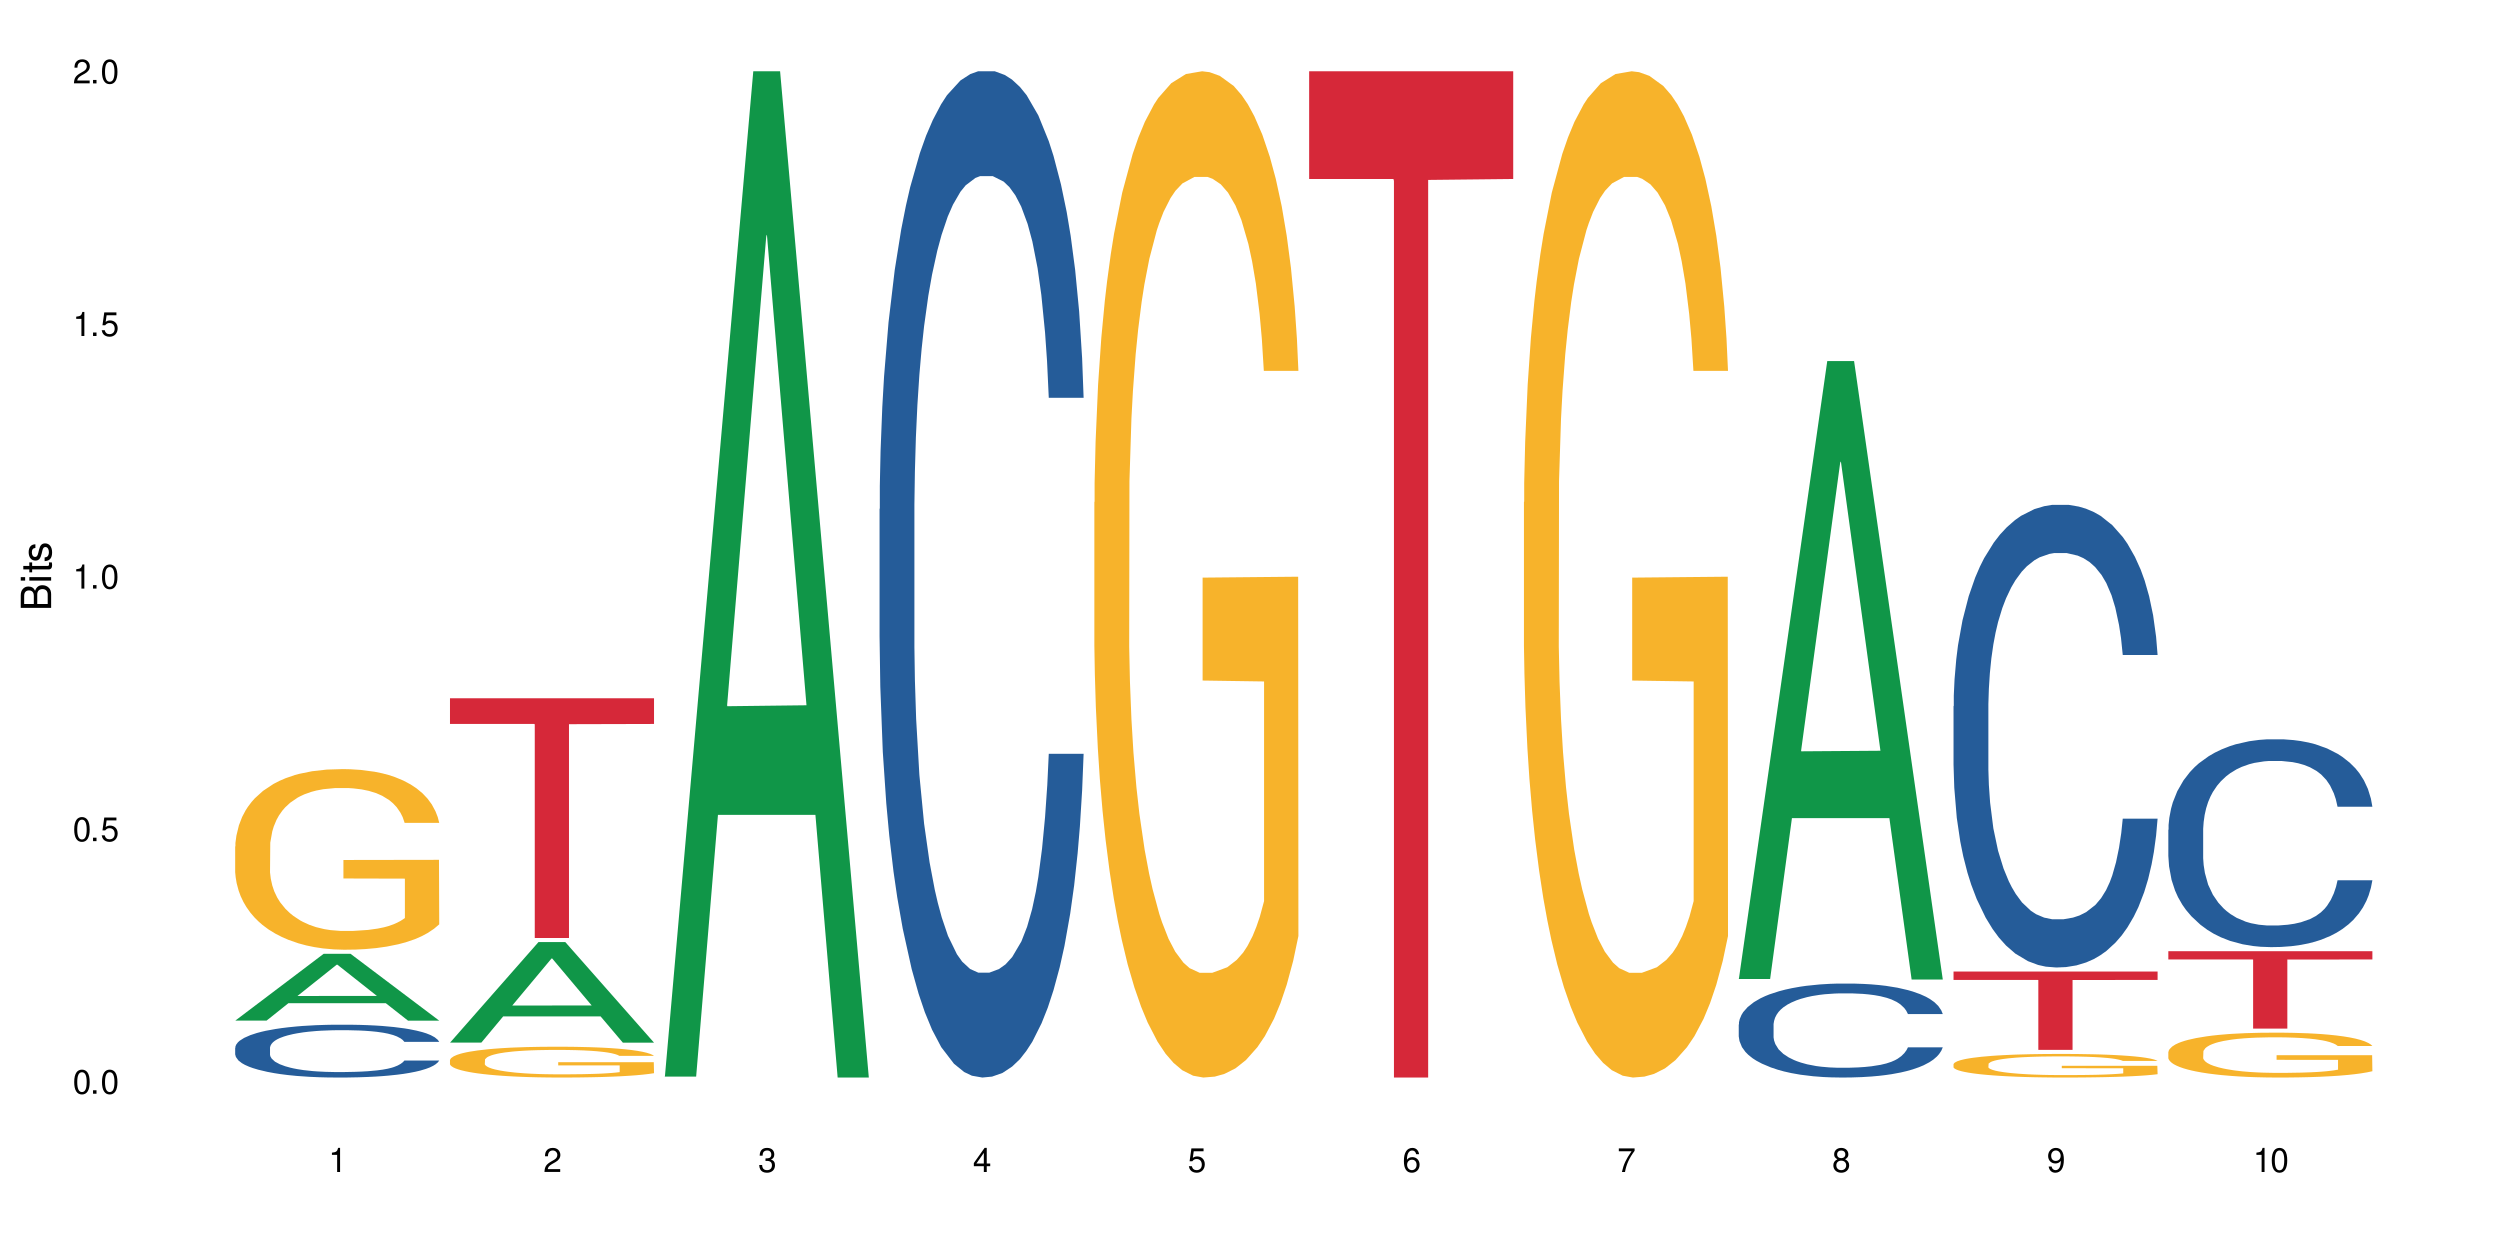 <?xml version="1.0" encoding="UTF-8"?>
<svg xmlns="http://www.w3.org/2000/svg" xmlns:xlink="http://www.w3.org/1999/xlink" width="720" height="360" viewBox="0 0 720 360">
<defs>
<g>
<g id="glyph-0-0">
</g>
<g id="glyph-0-1">
<path d="M 2.641 -6.938 C 2 -6.938 1.422 -6.656 1.078 -6.172 C 0.641 -5.562 0.406 -4.641 0.406 -3.359 C 0.406 -1.016 1.188 0.219 2.641 0.219 C 4.078 0.219 4.859 -1.016 4.859 -3.297 C 4.859 -4.641 4.656 -5.547 4.203 -6.172 C 3.844 -6.656 3.281 -6.938 2.641 -6.938 Z M 2.641 -6.188 C 3.547 -6.188 4 -5.25 4 -3.375 C 4 -1.406 3.562 -0.484 2.625 -0.484 C 1.734 -0.484 1.281 -1.438 1.281 -3.344 C 1.281 -5.25 1.734 -6.188 2.641 -6.188 Z M 2.641 -6.188 "/>
</g>
<g id="glyph-0-2">
<path d="M 1.828 -1 L 0.828 -1 L 0.828 0 L 1.828 0 Z M 1.828 -1 "/>
</g>
<g id="glyph-0-3">
<path d="M 4.562 -6.797 L 1.062 -6.797 L 0.547 -3.094 L 1.328 -3.094 C 1.719 -3.562 2.047 -3.734 2.578 -3.734 C 3.484 -3.734 4.062 -3.109 4.062 -2.094 C 4.062 -1.125 3.484 -0.531 2.578 -0.531 C 1.828 -0.531 1.375 -0.906 1.188 -1.672 L 0.328 -1.672 C 0.453 -1.109 0.547 -0.844 0.75 -0.594 C 1.125 -0.078 1.828 0.219 2.594 0.219 C 3.969 0.219 4.922 -0.781 4.922 -2.219 C 4.922 -3.562 4.031 -4.484 2.719 -4.484 C 2.25 -4.484 1.859 -4.359 1.469 -4.062 L 1.734 -5.969 L 4.562 -5.969 Z M 4.562 -6.797 "/>
</g>
<g id="glyph-0-4">
<path d="M 2.484 -4.938 L 2.484 0 L 3.328 0 L 3.328 -6.938 L 2.766 -6.938 C 2.469 -5.875 2.281 -5.734 0.984 -5.562 L 0.984 -4.938 Z M 2.484 -4.938 "/>
</g>
<g id="glyph-0-5">
<path d="M 4.859 -0.828 L 1.281 -0.828 C 1.359 -1.406 1.672 -1.781 2.5 -2.281 L 3.469 -2.828 C 4.406 -3.344 4.906 -4.062 4.906 -4.906 C 4.906 -5.484 4.672 -6.031 4.266 -6.406 C 3.859 -6.766 3.375 -6.938 2.719 -6.938 C 1.859 -6.938 1.219 -6.625 0.844 -6.031 C 0.609 -5.672 0.5 -5.234 0.484 -4.531 L 1.328 -4.531 C 1.359 -5.016 1.406 -5.281 1.531 -5.516 C 1.75 -5.938 2.188 -6.203 2.703 -6.203 C 3.469 -6.203 4.031 -5.641 4.031 -4.891 C 4.031 -4.344 3.719 -3.859 3.125 -3.516 L 2.234 -3 C 0.812 -2.172 0.406 -1.531 0.328 -0.016 L 4.859 -0.016 Z M 4.859 -0.828 "/>
</g>
<g id="glyph-0-6">
<path d="M 2.125 -3.188 L 2.578 -3.188 C 3.5 -3.188 3.984 -2.766 3.984 -1.922 C 3.984 -1.062 3.469 -0.531 2.594 -0.531 C 1.656 -0.531 1.203 -1 1.156 -2.016 L 0.312 -2.016 C 0.344 -1.453 0.438 -1.094 0.609 -0.781 C 0.953 -0.109 1.625 0.219 2.547 0.219 C 3.953 0.219 4.859 -0.625 4.859 -1.938 C 4.859 -2.828 4.516 -3.297 3.703 -3.594 C 4.344 -3.844 4.656 -4.328 4.656 -5.031 C 4.656 -6.219 3.875 -6.938 2.578 -6.938 C 1.203 -6.938 0.484 -6.172 0.453 -4.703 L 1.297 -4.703 C 1.312 -5.125 1.344 -5.359 1.453 -5.578 C 1.641 -5.969 2.062 -6.203 2.594 -6.203 C 3.344 -6.203 3.797 -5.75 3.797 -5 C 3.797 -4.516 3.609 -4.219 3.25 -4.047 C 3.016 -3.953 2.703 -3.922 2.125 -3.906 Z M 2.125 -3.188 "/>
</g>
<g id="glyph-0-7">
<path d="M 3.141 -1.672 L 3.141 0 L 3.984 0 L 3.984 -1.672 L 4.984 -1.672 L 4.984 -2.438 L 3.984 -2.438 L 3.984 -6.938 L 3.359 -6.938 L 0.266 -2.578 L 0.266 -1.672 Z M 3.141 -2.438 L 1 -2.438 L 3.141 -5.5 Z M 3.141 -2.438 "/>
</g>
<g id="glyph-0-8">
<path d="M 4.781 -5.125 C 4.609 -6.266 3.891 -6.938 2.844 -6.938 C 2.094 -6.938 1.422 -6.578 1.031 -5.953 C 0.594 -5.266 0.406 -4.422 0.406 -3.172 C 0.406 -2 0.578 -1.25 0.984 -0.641 C 1.359 -0.078 1.953 0.219 2.703 0.219 C 3.984 0.219 4.922 -0.75 4.922 -2.094 C 4.922 -3.375 4.062 -4.281 2.844 -4.281 C 2.172 -4.281 1.641 -4.031 1.281 -3.516 C 1.281 -5.234 1.828 -6.188 2.797 -6.188 C 3.391 -6.188 3.797 -5.797 3.938 -5.125 Z M 2.734 -3.531 C 3.547 -3.531 4.062 -2.953 4.062 -2.031 C 4.062 -1.156 3.484 -0.531 2.703 -0.531 C 1.922 -0.531 1.328 -1.188 1.328 -2.078 C 1.328 -2.938 1.906 -3.531 2.734 -3.531 Z M 2.734 -3.531 "/>
</g>
<g id="glyph-0-9">
<path d="M 4.984 -6.797 L 0.438 -6.797 L 0.438 -5.969 L 4.109 -5.969 C 2.5 -3.656 1.828 -2.234 1.328 0 L 2.219 0 C 2.594 -2.172 3.453 -4.047 4.984 -6.094 Z M 4.984 -6.797 "/>
</g>
<g id="glyph-0-10">
<path d="M 3.75 -3.656 C 4.469 -4.094 4.688 -4.438 4.688 -5.078 C 4.688 -6.172 3.844 -6.938 2.641 -6.938 C 1.438 -6.938 0.594 -6.172 0.594 -5.094 C 0.594 -4.438 0.812 -4.094 1.516 -3.656 C 0.734 -3.266 0.359 -2.703 0.359 -1.922 C 0.359 -0.656 1.281 0.219 2.641 0.219 C 3.984 0.219 4.922 -0.656 4.922 -1.922 C 4.922 -2.703 4.531 -3.266 3.75 -3.656 Z M 2.641 -6.188 C 3.359 -6.188 3.812 -5.75 3.812 -5.062 C 3.812 -4.406 3.344 -3.984 2.641 -3.984 C 1.922 -3.984 1.453 -4.406 1.453 -5.078 C 1.453 -5.75 1.922 -6.188 2.641 -6.188 Z M 2.641 -3.266 C 3.484 -3.266 4.062 -2.719 4.062 -1.906 C 4.062 -1.078 3.484 -0.531 2.625 -0.531 C 1.797 -0.531 1.219 -1.094 1.219 -1.906 C 1.219 -2.719 1.781 -3.266 2.641 -3.266 Z M 2.641 -3.266 "/>
</g>
<g id="glyph-0-11">
<path d="M 0.516 -1.578 C 0.672 -0.453 1.406 0.219 2.438 0.219 C 3.188 0.219 3.859 -0.141 4.266 -0.766 C 4.688 -1.453 4.891 -2.297 4.891 -3.547 C 4.891 -4.719 4.703 -5.453 4.312 -6.078 C 3.938 -6.641 3.344 -6.938 2.594 -6.938 C 1.297 -6.938 0.359 -5.969 0.359 -4.625 C 0.359 -3.344 1.234 -2.453 2.453 -2.453 C 3.094 -2.453 3.578 -2.672 4.016 -3.203 C 4 -1.484 3.469 -0.531 2.5 -0.531 C 1.906 -0.531 1.484 -0.906 1.359 -1.578 Z M 2.578 -6.203 C 3.375 -6.203 3.969 -5.531 3.969 -4.641 C 3.969 -3.797 3.391 -3.188 2.547 -3.188 C 1.734 -3.188 1.234 -3.766 1.234 -4.688 C 1.234 -5.562 1.797 -6.203 2.578 -6.203 Z M 2.578 -6.203 "/>
</g>
<g id="glyph-1-0">
</g>
<g id="glyph-1-1">
<path d="M 0 -0.953 L 0 -4.891 C 0 -5.719 -0.234 -6.344 -0.734 -6.797 C -1.188 -7.234 -1.812 -7.469 -2.5 -7.469 C -3.547 -7.469 -4.188 -7 -4.625 -5.875 C -4.984 -6.688 -5.625 -7.094 -6.531 -7.094 C -7.172 -7.094 -7.734 -6.859 -8.141 -6.391 C -8.562 -5.922 -8.75 -5.344 -8.75 -4.5 L -8.75 -0.953 Z M -4.984 -2.062 L -7.766 -2.062 L -7.766 -4.219 C -7.766 -4.844 -7.688 -5.203 -7.453 -5.5 C -7.219 -5.812 -6.859 -5.969 -6.375 -5.969 C -5.891 -5.969 -5.531 -5.812 -5.297 -5.5 C -5.062 -5.203 -4.984 -4.844 -4.984 -4.219 Z M -0.984 -2.062 L -4 -2.062 L -4 -4.781 C -4 -5.766 -3.438 -6.359 -2.484 -6.359 C -1.547 -6.359 -0.984 -5.766 -0.984 -4.781 Z M -0.984 -2.062 "/>
</g>
<g id="glyph-1-2">
<path d="M -6.281 -1.797 L -6.281 -0.797 L 0 -0.797 L 0 -1.797 Z M -8.75 -1.797 L -8.75 -0.797 L -7.484 -0.797 L -7.484 -1.797 Z M -8.75 -1.797 "/>
</g>
<g id="glyph-1-3">
<path d="M -6.281 -3.047 L -6.281 -2.016 L -8.016 -2.016 L -8.016 -1.016 L -6.281 -1.016 L -6.281 -0.172 L -5.469 -0.172 L -5.469 -1.016 L -0.719 -1.016 C -0.078 -1.016 0.281 -1.453 0.281 -2.234 C 0.281 -2.5 0.25 -2.719 0.188 -3.047 L -0.641 -3.047 C -0.609 -2.906 -0.594 -2.766 -0.594 -2.562 C -0.594 -2.141 -0.719 -2.016 -1.156 -2.016 L -5.469 -2.016 L -5.469 -3.047 Z M -6.281 -3.047 "/>
</g>
<g id="glyph-1-4">
<path d="M -4.531 -5.25 C -5.766 -5.25 -6.469 -4.422 -6.469 -2.969 C -6.469 -1.516 -5.719 -0.562 -4.547 -0.562 C -3.562 -0.562 -3.094 -1.062 -2.734 -2.562 L -2.516 -3.484 C -2.344 -4.188 -2.094 -4.469 -1.641 -4.469 C -1.047 -4.469 -0.641 -3.875 -0.641 -3 C -0.641 -2.453 -0.797 -2 -1.062 -1.75 C -1.25 -1.594 -1.422 -1.531 -1.875 -1.469 L -1.875 -0.406 C -0.422 -0.453 0.281 -1.266 0.281 -2.922 C 0.281 -4.5 -0.5 -5.516 -1.719 -5.516 C -2.656 -5.516 -3.172 -4.984 -3.469 -3.734 L -3.703 -2.766 C -3.891 -1.953 -4.156 -1.609 -4.594 -1.609 C -5.188 -1.609 -5.547 -2.125 -5.547 -2.938 C -5.547 -3.75 -5.203 -4.172 -4.531 -4.203 Z M -4.531 -5.25 "/>
</g>
</g>
</defs>
<rect x="-72" y="-36" width="864" height="432" fill="rgb(100%, 100%, 100%)" fill-opacity="1"/>
<path fill-rule="nonzero" fill="rgb(6.275%, 58.824%, 28.235%)" fill-opacity="1" d="M 67.73 293.934 L 67.793 293.918 L 93.223 274.688 L 100.945 274.688 L 126.5 293.953 L 117.52 293.953 L 111.117 288.926 L 83.051 288.926 L 76.773 293.934 L 67.73 293.934 L 85.75 286.844 L 108.543 286.824 L 97.176 277.836 L 97.051 277.816 L 96.926 277.871 L 85.688 286.824 L 85.75 286.844 Z M 67.73 293.934 "/>
<path fill-rule="nonzero" fill="rgb(14.51%, 36.078%, 60%)" fill-opacity="1" d="M 67.73 301.738 L 67.801 301.723 L 67.801 301.391 L 68.02 300.859 L 68.52 300.191 L 69.02 299.734 L 70.312 298.914 L 72.102 298.121 L 73.965 297.508 L 75.328 297.148 L 76.547 296.867 L 79.34 296.355 L 81.133 296.09 L 83.066 295.855 L 85.434 295.617 L 87.152 295.477 L 91.023 295.254 L 93.891 295.16 L 96.113 295.117 L 100.914 295.117 L 103.781 295.172 L 105.859 295.242 L 108.152 295.352 L 110.086 295.477 L 113.457 295.785 L 116.465 296.172 L 117.828 296.395 L 119.977 296.828 L 121.625 297.246 L 122.773 297.605 L 124.062 298.121 L 125.207 298.746 L 126.07 299.457 L 126.5 300.055 L 116.465 300.055 L 115.965 299.496 L 115.391 299.066 L 114.316 298.496 L 113.238 298.094 L 111.734 297.691 L 110.375 297.426 L 108.512 297.16 L 106.863 296.996 L 105.141 296.867 L 103.492 296.785 L 100.34 296.703 L 96.684 296.703 L 95.324 296.73 L 92.527 296.84 L 91.023 296.938 L 88.871 297.133 L 87.367 297.312 L 85.578 297.594 L 84.359 297.828 L 82.852 298.191 L 81.777 298.512 L 80.559 298.969 L 79.844 299.316 L 79.199 299.707 L 78.625 300.164 L 78.195 300.652 L 77.906 301.168 L 77.766 301.668 L 77.766 303.824 L 77.906 304.324 L 78.266 304.906 L 79.199 305.758 L 80.559 306.492 L 82.137 307.078 L 83.641 307.496 L 84.5 307.691 L 85.648 307.914 L 87.441 308.191 L 90.02 308.469 L 91.523 308.578 L 93.816 308.691 L 96.184 308.746 L 99.336 308.746 L 102.133 308.691 L 103.996 308.621 L 105.93 308.512 L 108.582 308.273 L 110.23 308.051 L 111.664 307.789 L 112.738 307.523 L 113.457 307.301 L 114.531 306.871 L 115.391 306.395 L 116.035 305.91 L 116.465 305.438 L 126.5 305.438 L 126.07 305.992 L 125.422 306.535 L 124.777 306.938 L 123.777 307.426 L 122.629 307.855 L 120.98 308.344 L 119.617 308.664 L 117.828 309.012 L 116.18 309.277 L 114.387 309.512 L 111.734 309.789 L 110.016 309.93 L 108.152 310.055 L 105.93 310.164 L 103.137 310.262 L 100.125 310.32 L 97.328 310.332 L 94.32 310.305 L 92.098 310.25 L 89.16 310.125 L 85.504 309.875 L 82.852 309.609 L 80.773 309.344 L 78.984 309.066 L 76.977 308.691 L 74.395 308.078 L 72.82 307.605 L 71.746 307.219 L 70.527 306.676 L 69.664 306.188 L 68.664 305.41 L 67.945 304.422 L 67.73 303.656 Z M 67.73 301.738 "/>
<path fill-rule="nonzero" fill="rgb(96.863%, 70.196%, 16.863%)" fill-opacity="1" d="M 67.73 243.781 L 67.801 243.734 L 67.801 242.785 L 68.09 240.645 L 68.805 237.699 L 69.738 235.277 L 70.742 233.375 L 71.387 232.379 L 72.461 230.953 L 73.395 229.906 L 75.758 227.77 L 78.77 225.773 L 80.418 224.918 L 82.281 224.113 L 84.93 223.207 L 86.148 222.875 L 89.875 222.117 L 94.105 221.641 L 98.762 221.5 L 100.914 221.547 L 103.852 221.734 L 107.863 222.258 L 110.16 222.734 L 111.949 223.207 L 113.812 223.828 L 116.105 224.777 L 118.258 225.918 L 119.977 227.059 L 121.695 228.484 L 123.129 230.004 L 124.348 231.664 L 125.422 233.66 L 126.07 235.324 L 126.5 236.988 L 116.535 236.988 L 115.965 235.324 L 115.32 234.043 L 114.242 232.473 L 113.168 231.332 L 112.094 230.43 L 110.086 229.195 L 108.367 228.434 L 106.215 227.77 L 104.137 227.344 L 101.773 227.059 L 100.34 226.961 L 96.543 226.961 L 93.102 227.293 L 91.094 227.676 L 89.66 228.055 L 87.656 228.766 L 86.438 229.336 L 85.719 229.719 L 83.57 231.191 L 82.137 232.52 L 81.348 233.422 L 80.344 234.848 L 79.629 236.133 L 78.84 238.031 L 78.41 239.457 L 77.836 242.688 L 77.766 251.242 L 77.98 253.047 L 78.41 254.992 L 78.984 256.703 L 79.844 258.508 L 80.703 259.887 L 82.207 261.742 L 83.496 262.977 L 84.5 263.785 L 86.438 265.066 L 87.227 265.492 L 89.09 266.348 L 91.023 267.016 L 93.387 267.586 L 95.18 267.871 L 98.047 268.105 L 101.703 268.105 L 106 267.82 L 108.727 267.441 L 110.59 267.062 L 111.809 266.73 L 113.312 266.207 L 114.387 265.73 L 115.391 265.207 L 116.609 264.402 L 116.609 253.047 L 98.906 253 L 98.906 247.676 L 126.426 247.629 L 126.5 266.207 L 124.992 267.488 L 123.129 268.723 L 121.34 269.676 L 119.477 270.484 L 116.824 271.387 L 114.672 271.957 L 111.375 272.621 L 108.367 273.047 L 105.215 273.332 L 102.418 273.477 L 99.121 273.523 L 96.184 273.43 L 93.031 273.145 L 90.52 272.762 L 88.227 272.289 L 85.934 271.672 L 83.066 270.672 L 81.203 269.863 L 79.27 268.867 L 77.336 267.68 L 75.613 266.398 L 74.469 265.398 L 73.32 264.258 L 72.102 262.832 L 70.957 261.219 L 70.098 259.746 L 69.309 258.082 L 68.734 256.516 L 68.16 254.375 L 67.875 252.664 L 67.73 251.191 Z M 67.73 243.781 "/>
<path fill-rule="nonzero" fill="rgb(6.275%, 58.824%, 28.235%)" fill-opacity="1" d="M 129.594 300.262 L 129.656 300.234 L 155.082 271.316 L 162.805 271.316 L 188.359 300.289 L 179.383 300.289 L 172.977 292.727 L 144.91 292.727 L 138.633 300.262 L 129.594 300.262 L 147.613 289.598 L 170.402 289.57 L 159.039 276.051 L 158.914 276.023 L 158.789 276.105 L 147.547 289.57 L 147.613 289.598 Z M 129.594 300.262 "/>
<path fill-rule="nonzero" fill="rgb(96.863%, 70.196%, 16.863%)" fill-opacity="1" d="M 129.594 305.254 L 129.664 305.246 L 129.664 305.086 L 129.949 304.719 L 130.668 304.219 L 131.598 303.805 L 132.602 303.48 L 133.246 303.309 L 134.32 303.066 L 135.254 302.887 L 137.617 302.523 L 140.629 302.18 L 142.277 302.035 L 144.141 301.898 L 146.793 301.742 L 148.012 301.688 L 151.738 301.559 L 155.965 301.477 L 160.625 301.453 L 162.773 301.461 L 165.711 301.492 L 169.727 301.582 L 172.02 301.664 L 173.812 301.742 L 175.676 301.848 L 177.969 302.012 L 180.117 302.207 L 181.836 302.398 L 183.559 302.645 L 184.992 302.902 L 186.211 303.188 L 187.285 303.527 L 187.93 303.812 L 188.359 304.094 L 178.398 304.094 L 177.824 303.812 L 177.18 303.594 L 176.105 303.324 L 175.031 303.129 L 173.953 302.977 L 171.949 302.766 L 170.227 302.637 L 168.078 302.523 L 166 302.449 L 163.633 302.398 L 162.199 302.383 L 158.402 302.383 L 154.961 302.441 L 152.957 302.504 L 151.523 302.57 L 149.516 302.691 L 148.297 302.789 L 147.582 302.855 L 145.43 303.105 L 143.996 303.332 L 143.207 303.488 L 142.207 303.73 L 141.488 303.949 L 140.699 304.273 L 140.27 304.516 L 139.695 305.07 L 139.625 306.527 L 139.84 306.836 L 140.27 307.168 L 140.844 307.461 L 141.703 307.77 L 142.562 308.004 L 144.07 308.32 L 145.359 308.531 L 146.363 308.668 L 148.297 308.891 L 149.086 308.961 L 150.949 309.109 L 152.883 309.223 L 155.25 309.32 L 157.039 309.367 L 159.906 309.406 L 163.562 309.406 L 167.863 309.359 L 170.586 309.293 L 172.449 309.23 L 173.668 309.172 L 175.172 309.082 L 176.246 309.004 L 177.25 308.914 L 178.469 308.773 L 178.469 306.836 L 160.766 306.828 L 160.766 305.922 L 188.289 305.914 L 188.359 309.082 L 186.855 309.301 L 184.992 309.512 L 183.199 309.676 L 181.336 309.812 L 178.684 309.969 L 176.535 310.066 L 173.238 310.18 L 170.227 310.25 L 167.074 310.301 L 164.277 310.324 L 160.984 310.332 L 158.043 310.316 L 154.891 310.266 L 152.383 310.203 L 150.09 310.121 L 147.797 310.016 L 144.93 309.848 L 143.066 309.707 L 141.129 309.539 L 139.195 309.336 L 137.477 309.117 L 136.328 308.945 L 135.184 308.75 L 133.965 308.508 L 132.816 308.23 L 131.957 307.98 L 131.168 307.695 L 130.594 307.43 L 130.023 307.062 L 129.734 306.773 L 129.594 306.52 Z M 129.594 305.254 "/>
<path fill-rule="nonzero" fill="rgb(83.922%, 15.686%, 22.353%)" fill-opacity="1" d="M 129.594 201.109 L 188.359 201.109 L 188.359 208.5 L 163.867 208.566 L 163.867 270.152 L 154.012 270.152 L 154.012 208.629 L 153.871 208.5 L 129.594 208.5 Z M 129.594 201.109 "/>
<path fill-rule="nonzero" fill="rgb(6.275%, 58.824%, 28.235%)" fill-opacity="1" d="M 191.453 310.059 L 191.516 309.789 L 216.945 20.527 L 224.668 20.527 L 250.219 310.332 L 241.242 310.332 L 234.84 234.684 L 206.773 234.684 L 200.492 310.059 L 191.453 310.059 L 209.473 203.391 L 232.266 203.117 L 220.898 67.875 L 220.773 67.602 L 220.648 68.418 L 209.41 203.117 L 209.473 203.391 Z M 191.453 310.059 "/>
<path fill-rule="nonzero" fill="rgb(14.51%, 36.078%, 60%)" fill-opacity="1" d="M 253.312 146.621 L 253.387 146.355 L 253.387 140 L 253.602 129.934 L 254.102 117.215 L 254.605 108.477 L 255.895 92.844 L 257.684 77.746 L 259.547 66.09 L 260.91 59.203 L 262.129 53.902 L 264.922 44.102 L 266.715 39.07 L 268.652 34.566 L 271.016 30.062 L 272.734 27.414 L 276.605 23.176 L 279.473 21.32 L 281.695 20.527 L 286.496 20.527 L 289.363 21.586 L 291.441 22.91 L 293.734 25.031 L 295.668 27.414 L 299.039 33.242 L 302.047 40.66 L 303.41 44.898 L 305.559 53.109 L 307.207 61.055 L 308.355 67.945 L 309.645 77.746 L 310.793 89.668 L 311.652 103.176 L 312.082 114.566 L 302.047 114.566 L 301.547 103.973 L 300.973 95.758 L 299.898 84.898 L 298.824 77.215 L 297.316 69.535 L 295.957 64.5 L 294.094 59.469 L 292.445 56.289 L 290.723 53.902 L 289.074 52.316 L 285.922 50.727 L 282.266 50.727 L 280.906 51.254 L 278.109 53.375 L 276.605 55.23 L 274.457 58.938 L 272.949 62.383 L 271.16 67.68 L 269.941 72.184 L 268.434 79.07 L 267.359 85.164 L 266.141 93.906 L 265.426 100.527 L 264.781 107.945 L 264.207 116.688 L 263.777 125.957 L 263.492 135.762 L 263.348 145.297 L 263.348 186.355 L 263.492 195.895 L 263.848 207.02 L 264.781 223.18 L 266.141 237.219 L 267.719 248.344 L 269.223 256.293 L 270.082 260 L 271.23 264.238 L 273.023 269.535 L 275.602 274.836 L 277.105 276.953 L 279.402 279.074 L 281.766 280.133 L 284.918 280.133 L 287.715 279.074 L 289.578 277.75 L 291.512 275.629 L 294.164 271.125 L 295.812 266.887 L 297.246 261.855 L 298.32 256.82 L 299.039 252.582 L 300.113 244.371 L 300.973 235.363 L 301.617 226.094 L 302.047 217.086 L 312.082 217.086 L 311.652 227.684 L 311.008 238.012 L 310.363 245.695 L 309.359 254.969 L 308.211 263.18 L 306.562 272.449 L 305.203 278.543 L 303.41 285.168 L 301.762 290.199 L 299.969 294.703 L 297.316 300 L 295.598 302.648 L 293.734 305.035 L 291.512 307.152 L 288.719 309.008 L 285.707 310.066 L 282.914 310.332 L 279.902 309.801 L 277.68 308.742 L 274.742 306.359 L 271.086 301.59 L 268.434 296.559 L 266.355 291.523 L 264.566 286.227 L 262.559 279.074 L 259.98 267.418 L 258.402 258.41 L 257.328 250.992 L 256.109 240.664 L 255.25 231.391 L 254.246 216.555 L 253.527 197.746 L 253.312 183.18 Z M 253.312 146.621 "/>
<path fill-rule="nonzero" fill="rgb(96.863%, 70.196%, 16.863%)" fill-opacity="1" d="M 315.176 144.652 L 315.246 144.387 L 315.246 139.094 L 315.531 127.184 L 316.25 110.777 L 317.18 97.277 L 318.184 86.691 L 318.828 81.133 L 319.906 73.195 L 320.836 67.371 L 323.203 55.461 L 326.211 44.348 L 327.859 39.582 L 329.723 35.082 L 332.375 30.055 L 333.594 28.203 L 337.32 23.965 L 341.547 21.32 L 346.207 20.527 L 348.355 20.789 L 351.297 21.848 L 355.309 24.762 L 357.602 27.406 L 359.395 30.055 L 361.258 33.496 L 363.551 38.789 L 365.699 45.141 L 367.422 51.492 L 369.141 59.43 L 370.574 67.902 L 371.793 77.164 L 372.867 88.281 L 373.512 97.543 L 373.941 106.805 L 363.98 106.805 L 363.406 97.543 L 362.762 90.398 L 361.688 81.664 L 360.613 75.312 L 359.535 70.281 L 357.531 63.402 L 355.809 59.168 L 353.66 55.461 L 351.582 53.078 L 349.215 51.492 L 347.785 50.961 L 343.984 50.961 L 340.547 52.816 L 338.539 54.934 L 337.105 57.051 L 335.098 61.02 L 333.879 64.195 L 333.164 66.312 L 331.012 74.516 L 329.578 81.93 L 328.793 86.957 L 327.789 94.898 L 327.07 102.043 L 326.281 112.629 L 325.852 120.57 L 325.281 138.566 L 325.207 186.207 L 325.422 196.262 L 325.852 207.113 L 326.426 216.641 L 327.285 226.699 L 328.145 234.375 L 329.652 244.695 L 330.941 251.578 L 331.945 256.078 L 333.879 263.223 L 334.668 265.605 L 336.531 270.367 L 338.465 274.074 L 340.832 277.25 L 342.625 278.836 L 345.488 280.16 L 349.145 280.16 L 353.445 278.574 L 356.168 276.457 L 358.031 274.34 L 359.25 272.484 L 360.754 269.574 L 361.832 266.926 L 362.832 264.016 L 364.051 259.516 L 364.051 196.262 L 346.352 195.996 L 346.352 166.355 L 373.871 166.09 L 373.941 269.574 L 372.438 276.719 L 370.574 283.602 L 368.781 288.895 L 366.918 293.395 L 364.266 298.422 L 362.117 301.598 L 358.82 305.305 L 355.809 307.688 L 352.656 309.273 L 349.863 310.066 L 346.566 310.332 L 343.625 309.805 L 340.473 308.215 L 337.965 306.098 L 335.672 303.453 L 333.379 300.012 L 330.512 294.453 L 328.648 289.953 L 326.715 284.395 L 324.777 277.777 L 323.059 270.633 L 321.91 265.074 L 320.766 258.723 L 319.547 250.781 L 318.398 241.785 L 317.539 233.578 L 316.75 224.316 L 316.18 215.582 L 315.605 203.672 L 315.316 194.145 L 315.176 185.941 Z M 315.176 144.652 "/>
<path fill-rule="nonzero" fill="rgb(83.922%, 15.686%, 22.353%)" fill-opacity="1" d="M 377.035 20.527 L 435.805 20.527 L 435.805 51.547 L 411.312 51.82 L 411.312 310.332 L 401.457 310.332 L 401.457 52.094 L 401.312 51.547 L 377.035 51.547 Z M 377.035 20.527 "/>
<path fill-rule="nonzero" fill="rgb(96.863%, 70.196%, 16.863%)" fill-opacity="1" d="M 438.895 144.652 L 438.969 144.387 L 438.969 139.094 L 439.254 127.184 L 439.973 110.777 L 440.902 97.277 L 441.906 86.691 L 442.551 81.133 L 443.625 73.195 L 444.559 67.371 L 446.922 55.461 L 449.934 44.348 L 451.582 39.582 L 453.445 35.082 L 456.098 30.055 L 457.316 28.203 L 461.043 23.965 L 465.27 21.32 L 469.93 20.527 L 472.078 20.789 L 475.016 21.848 L 479.031 24.762 L 481.324 27.406 L 483.117 30.055 L 484.98 33.496 L 487.273 38.789 L 489.422 45.141 L 491.141 51.492 L 492.863 59.43 L 494.297 67.902 L 495.516 77.164 L 496.59 88.281 L 497.234 97.543 L 497.664 106.805 L 487.703 106.805 L 487.129 97.543 L 486.484 90.398 L 485.41 81.664 L 484.332 75.312 L 483.258 70.281 L 481.254 63.402 L 479.531 59.168 L 477.383 55.461 L 475.305 53.078 L 472.938 51.492 L 471.504 50.961 L 467.707 50.961 L 464.266 52.816 L 462.262 54.934 L 460.828 57.051 L 458.82 61.02 L 457.602 64.195 L 456.887 66.312 L 454.734 74.516 L 453.301 81.93 L 452.512 86.957 L 451.512 94.898 L 450.793 102.043 L 450.004 112.629 L 449.574 120.57 L 449 138.566 L 448.93 186.207 L 449.145 196.262 L 449.574 207.113 L 450.148 216.641 L 451.008 226.699 L 451.867 234.375 L 453.375 244.695 L 454.664 251.578 L 455.668 256.078 L 457.602 263.223 L 458.391 265.605 L 460.254 270.367 L 462.188 274.074 L 464.555 277.25 L 466.344 278.836 L 469.211 280.16 L 472.867 280.16 L 477.168 278.574 L 479.891 276.457 L 481.754 274.34 L 482.973 272.484 L 484.477 269.574 L 485.551 266.926 L 486.555 264.016 L 487.773 259.516 L 487.773 196.262 L 470.07 195.996 L 470.07 166.355 L 497.594 166.09 L 497.664 269.574 L 496.16 276.719 L 494.297 283.602 L 492.504 288.895 L 490.641 293.395 L 487.988 298.422 L 485.84 301.598 L 482.543 305.305 L 479.531 307.688 L 476.379 309.273 L 473.582 310.066 L 470.285 310.332 L 467.348 309.805 L 464.195 308.215 L 461.688 306.098 L 459.395 303.453 L 457.102 300.012 L 454.234 294.453 L 452.371 289.953 L 450.434 284.395 L 448.5 277.777 L 446.781 270.633 L 445.633 265.074 L 444.484 258.723 L 443.27 250.781 L 442.121 241.785 L 441.262 233.578 L 440.473 224.316 L 439.898 215.582 L 439.328 203.672 L 439.039 194.145 L 438.895 185.941 Z M 438.895 144.652 "/>
<path fill-rule="nonzero" fill="rgb(6.275%, 58.824%, 28.235%)" fill-opacity="1" d="M 500.758 281.945 L 500.82 281.777 L 526.25 103.984 L 533.973 103.984 L 559.523 282.109 L 550.547 282.109 L 544.141 235.613 L 516.078 235.613 L 509.797 281.945 L 500.758 281.945 L 518.777 216.379 L 541.566 216.215 L 530.203 133.09 L 530.078 132.922 L 529.953 133.422 L 518.715 216.215 L 518.777 216.379 Z M 500.758 281.945 "/>
<path fill-rule="nonzero" fill="rgb(14.51%, 36.078%, 60%)" fill-opacity="1" d="M 500.758 295.047 L 500.828 295.023 L 500.828 294.43 L 501.043 293.488 L 501.547 292.301 L 502.047 291.484 L 503.336 290.027 L 505.129 288.617 L 506.992 287.527 L 508.355 286.887 L 509.57 286.391 L 512.367 285.477 L 514.16 285.008 L 516.094 284.586 L 518.461 284.164 L 520.18 283.918 L 524.051 283.523 L 526.914 283.348 L 529.137 283.273 L 533.938 283.273 L 536.805 283.375 L 538.883 283.496 L 541.18 283.695 L 543.113 283.918 L 546.48 284.461 L 549.492 285.156 L 550.852 285.551 L 553.004 286.316 L 554.652 287.059 L 555.797 287.703 L 557.09 288.617 L 558.234 289.73 L 559.094 290.992 L 559.523 292.055 L 549.492 292.055 L 548.988 291.066 L 548.418 290.301 L 547.34 289.285 L 546.266 288.566 L 544.762 287.852 L 543.398 287.379 L 541.535 286.91 L 539.887 286.613 L 538.168 286.391 L 536.52 286.242 L 533.367 286.094 L 529.711 286.094 L 528.348 286.145 L 525.555 286.34 L 524.051 286.516 L 521.898 286.859 L 520.395 287.184 L 518.602 287.676 L 517.383 288.098 L 515.879 288.742 L 514.805 289.309 L 513.586 290.125 L 512.867 290.746 L 512.223 291.438 L 511.652 292.254 L 511.219 293.117 L 510.934 294.035 L 510.789 294.926 L 510.789 298.758 L 510.934 299.648 L 511.293 300.688 L 512.223 302.195 L 513.586 303.508 L 515.164 304.547 L 516.668 305.285 L 517.527 305.633 L 518.676 306.027 L 520.465 306.523 L 523.047 307.02 L 524.551 307.215 L 526.844 307.414 L 529.211 307.512 L 532.363 307.512 L 535.156 307.414 L 537.02 307.289 L 538.957 307.094 L 541.609 306.672 L 543.258 306.277 L 544.691 305.805 L 545.766 305.336 L 546.48 304.941 L 547.555 304.176 L 548.418 303.332 L 549.062 302.469 L 549.492 301.625 L 559.523 301.625 L 559.094 302.617 L 558.449 303.582 L 557.805 304.297 L 556.801 305.164 L 555.656 305.93 L 554.008 306.797 L 552.645 307.363 L 550.852 307.984 L 549.203 308.453 L 547.414 308.875 L 544.762 309.367 L 543.043 309.613 L 541.18 309.836 L 538.957 310.035 L 536.16 310.207 L 533.152 310.309 L 530.355 310.332 L 527.348 310.281 L 525.125 310.184 L 522.188 309.961 L 518.531 309.516 L 515.879 309.047 L 513.801 308.578 L 512.008 308.082 L 510.004 307.414 L 507.422 306.324 L 505.844 305.484 L 504.77 304.793 L 503.551 303.828 L 502.691 302.961 L 501.688 301.578 L 500.973 299.82 L 500.758 298.461 Z M 500.758 295.047 "/>
<path fill-rule="nonzero" fill="rgb(14.51%, 36.078%, 60%)" fill-opacity="1" d="M 562.617 203.375 L 562.691 203.254 L 562.691 200.332 L 562.906 195.703 L 563.406 189.855 L 563.906 185.836 L 565.199 178.652 L 566.988 171.711 L 568.852 166.352 L 570.215 163.184 L 571.434 160.75 L 574.227 156.242 L 576.02 153.93 L 577.953 151.859 L 580.32 149.789 L 582.039 148.57 L 585.91 146.621 L 588.777 145.77 L 591 145.402 L 595.801 145.402 L 598.668 145.891 L 600.746 146.5 L 603.039 147.473 L 604.973 148.57 L 608.344 151.25 L 611.352 154.66 L 612.715 156.609 L 614.863 160.383 L 616.512 164.039 L 617.66 167.203 L 618.949 171.711 L 620.098 177.191 L 620.957 183.402 L 621.387 188.641 L 611.352 188.641 L 610.852 183.766 L 610.277 179.992 L 609.203 175 L 608.129 171.465 L 606.621 167.934 L 605.262 165.621 L 603.398 163.309 L 601.75 161.844 L 600.027 160.75 L 598.379 160.02 L 595.227 159.289 L 591.57 159.289 L 590.211 159.531 L 587.414 160.504 L 585.91 161.359 L 583.762 163.062 L 582.254 164.648 L 580.465 167.082 L 579.246 169.152 L 577.738 172.32 L 576.664 175.121 L 575.445 179.141 L 574.73 182.184 L 574.086 185.594 L 573.512 189.613 L 573.082 193.875 L 572.793 198.383 L 572.652 202.766 L 572.652 221.645 L 572.793 226.027 L 573.152 231.145 L 574.086 238.57 L 575.445 245.027 L 577.023 250.141 L 578.527 253.797 L 579.387 255.5 L 580.535 257.449 L 582.328 259.887 L 584.906 262.32 L 586.41 263.297 L 588.707 264.27 L 591.07 264.758 L 594.223 264.758 L 597.02 264.27 L 598.883 263.66 L 600.816 262.688 L 603.469 260.617 L 605.117 258.668 L 606.551 256.352 L 607.625 254.039 L 608.344 252.09 L 609.418 248.316 L 610.277 244.176 L 610.922 239.91 L 611.352 235.77 L 621.387 235.77 L 620.957 240.641 L 620.312 245.391 L 619.664 248.926 L 618.664 253.188 L 617.516 256.961 L 615.867 261.227 L 614.504 264.027 L 612.715 267.07 L 611.066 269.383 L 609.273 271.453 L 606.621 273.891 L 604.902 275.109 L 603.039 276.203 L 600.816 277.18 L 598.023 278.031 L 595.012 278.52 L 592.219 278.641 L 589.207 278.398 L 586.984 277.91 L 584.047 276.812 L 580.391 274.621 L 577.738 272.309 L 575.66 269.992 L 573.871 267.559 L 571.863 264.27 L 569.281 258.91 L 567.707 254.77 L 566.633 251.359 L 565.414 246.609 L 564.555 242.348 L 563.551 235.527 L 562.832 226.879 L 562.617 220.184 Z M 562.617 203.375 "/>
<path fill-rule="nonzero" fill="rgb(96.863%, 70.196%, 16.863%)" fill-opacity="1" d="M 562.617 306.445 L 562.691 306.438 L 562.691 306.312 L 562.977 306.035 L 563.691 305.648 L 564.625 305.332 L 565.629 305.086 L 566.273 304.953 L 567.348 304.77 L 568.281 304.633 L 570.645 304.352 L 573.656 304.09 L 575.305 303.98 L 577.168 303.875 L 579.816 303.754 L 581.035 303.711 L 584.762 303.613 L 588.992 303.551 L 593.648 303.531 L 595.801 303.539 L 598.738 303.562 L 602.754 303.633 L 605.047 303.691 L 606.836 303.754 L 608.699 303.836 L 610.992 303.961 L 613.145 304.109 L 614.863 304.258 L 616.586 304.445 L 618.016 304.645 L 619.234 304.859 L 620.312 305.121 L 620.957 305.34 L 621.387 305.555 L 611.426 305.555 L 610.852 305.34 L 610.207 305.172 L 609.129 304.965 L 608.055 304.816 L 606.98 304.699 L 604.973 304.539 L 603.254 304.438 L 601.105 304.352 L 599.023 304.297 L 596.66 304.258 L 595.227 304.246 L 591.43 304.246 L 587.988 304.289 L 585.98 304.34 L 584.547 304.391 L 582.543 304.48 L 581.324 304.555 L 580.605 304.605 L 578.457 304.797 L 577.023 304.973 L 576.234 305.09 L 575.23 305.277 L 574.516 305.445 L 573.727 305.691 L 573.297 305.879 L 572.723 306.301 L 572.652 307.418 L 572.867 307.656 L 573.297 307.91 L 573.871 308.133 L 574.73 308.371 L 575.59 308.551 L 577.094 308.793 L 578.387 308.953 L 579.387 309.059 L 581.324 309.227 L 582.113 309.281 L 583.977 309.395 L 585.91 309.48 L 588.273 309.555 L 590.066 309.594 L 592.934 309.625 L 596.59 309.625 L 600.891 309.586 L 603.613 309.539 L 605.477 309.488 L 606.695 309.445 L 608.199 309.375 L 609.273 309.312 L 610.277 309.246 L 611.496 309.141 L 611.496 307.656 L 593.793 307.648 L 593.793 306.953 L 621.312 306.949 L 621.387 309.375 L 619.879 309.543 L 618.016 309.707 L 616.227 309.828 L 614.363 309.934 L 611.711 310.055 L 609.559 310.129 L 606.266 310.215 L 603.254 310.27 L 600.102 310.309 L 597.305 310.328 L 594.008 310.332 L 591.07 310.32 L 587.918 310.281 L 585.41 310.234 L 583.113 310.172 L 580.82 310.09 L 577.953 309.961 L 576.09 309.855 L 574.156 309.723 L 572.223 309.57 L 570.5 309.402 L 569.355 309.27 L 568.207 309.121 L 566.988 308.934 L 565.844 308.723 L 564.984 308.531 L 564.195 308.312 L 563.621 308.109 L 563.047 307.828 L 562.762 307.605 L 562.617 307.414 Z M 562.617 306.445 "/>
<path fill-rule="nonzero" fill="rgb(83.922%, 15.686%, 22.353%)" fill-opacity="1" d="M 562.617 279.805 L 621.387 279.805 L 621.387 282.219 L 596.895 282.242 L 596.895 302.367 L 587.039 302.367 L 587.039 282.262 L 586.895 282.219 L 562.617 282.219 Z M 562.617 279.805 "/>
<path fill-rule="nonzero" fill="rgb(14.51%, 36.078%, 60%)" fill-opacity="1" d="M 624.48 238.969 L 624.551 238.914 L 624.551 237.602 L 624.766 235.52 L 625.266 232.895 L 625.77 231.09 L 627.059 227.863 L 628.852 224.742 L 630.715 222.336 L 632.074 220.914 L 633.293 219.82 L 636.09 217.797 L 637.879 216.758 L 639.816 215.828 L 642.18 214.895 L 643.902 214.348 L 647.77 213.473 L 650.637 213.09 L 652.859 212.926 L 657.66 212.926 L 660.527 213.145 L 662.605 213.418 L 664.898 213.855 L 666.836 214.348 L 670.203 215.555 L 673.215 217.086 L 674.574 217.961 L 676.727 219.656 L 678.375 221.297 L 679.52 222.719 L 680.809 224.742 L 681.957 227.207 L 682.816 229.996 L 683.246 232.348 L 673.215 232.348 L 672.711 230.16 L 672.137 228.465 L 671.062 226.223 L 669.988 224.633 L 668.484 223.047 L 667.121 222.008 L 665.258 220.969 L 663.609 220.312 L 661.891 219.82 L 660.242 219.492 L 657.086 219.164 L 653.434 219.164 L 652.07 219.273 L 649.277 219.711 L 647.77 220.094 L 645.621 220.859 L 644.117 221.57 L 642.324 222.664 L 641.105 223.594 L 639.602 225.016 L 638.527 226.277 L 637.309 228.082 L 636.59 229.449 L 635.945 230.98 L 635.371 232.785 L 634.941 234.699 L 634.656 236.727 L 634.512 238.695 L 634.512 247.176 L 634.656 249.145 L 635.016 251.441 L 635.945 254.777 L 637.309 257.68 L 638.883 259.977 L 640.391 261.617 L 641.25 262.383 L 642.395 263.258 L 644.188 264.352 L 646.766 265.445 L 648.273 265.883 L 650.566 266.32 L 652.93 266.539 L 656.086 266.539 L 658.879 266.32 L 660.742 266.047 L 662.68 265.609 L 665.328 264.68 L 666.977 263.805 L 668.41 262.766 L 669.488 261.727 L 670.203 260.852 L 671.277 259.156 L 672.137 257.297 L 672.781 255.379 L 673.215 253.52 L 683.246 253.52 L 682.816 255.707 L 682.172 257.844 L 681.527 259.43 L 680.523 261.344 L 679.375 263.039 L 677.727 264.953 L 676.367 266.211 L 674.574 267.582 L 672.926 268.621 L 671.133 269.551 L 668.484 270.645 L 666.762 271.191 L 664.898 271.684 L 662.68 272.121 L 659.883 272.504 L 656.871 272.723 L 654.078 272.777 L 651.066 272.668 L 648.848 272.449 L 645.906 271.957 L 642.254 270.973 L 639.602 269.934 L 637.523 268.895 L 635.73 267.801 L 633.723 266.32 L 631.145 263.914 L 629.566 262.055 L 628.492 260.523 L 627.273 258.391 L 626.414 256.473 L 625.41 253.41 L 624.695 249.527 L 624.48 246.516 Z M 624.48 238.969 "/>
<path fill-rule="nonzero" fill="rgb(96.863%, 70.196%, 16.863%)" fill-opacity="1" d="M 624.48 302.941 L 624.551 302.93 L 624.551 302.691 L 624.836 302.16 L 625.555 301.43 L 626.484 300.824 L 627.488 300.352 L 628.133 300.105 L 629.207 299.75 L 630.141 299.492 L 632.504 298.961 L 635.516 298.465 L 637.164 298.25 L 639.027 298.051 L 641.68 297.824 L 642.898 297.742 L 646.625 297.555 L 650.852 297.438 L 655.512 297.402 L 657.66 297.414 L 660.598 297.461 L 664.613 297.59 L 666.906 297.707 L 668.699 297.824 L 670.562 297.98 L 672.855 298.215 L 675.004 298.5 L 676.727 298.781 L 678.445 299.137 L 679.879 299.516 L 681.098 299.93 L 682.172 300.426 L 682.816 300.836 L 683.246 301.25 L 673.285 301.25 L 672.711 300.836 L 672.066 300.52 L 670.992 300.129 L 669.918 299.844 L 668.84 299.621 L 666.836 299.312 L 665.113 299.125 L 662.965 298.961 L 660.887 298.852 L 658.52 298.781 L 657.086 298.758 L 653.289 298.758 L 649.848 298.84 L 647.844 298.938 L 646.41 299.031 L 644.402 299.207 L 643.184 299.348 L 642.469 299.445 L 640.316 299.809 L 638.883 300.141 L 638.098 300.363 L 637.094 300.719 L 636.375 301.039 L 635.586 301.512 L 635.156 301.863 L 634.586 302.668 L 634.512 304.793 L 634.727 305.242 L 635.156 305.727 L 635.73 306.152 L 636.59 306.602 L 637.449 306.941 L 638.957 307.402 L 640.246 307.711 L 641.25 307.91 L 643.184 308.23 L 643.973 308.336 L 645.836 308.551 L 647.77 308.715 L 650.137 308.855 L 651.926 308.926 L 654.793 308.984 L 658.449 308.984 L 662.75 308.914 L 665.473 308.82 L 667.336 308.727 L 668.555 308.645 L 670.059 308.516 L 671.133 308.395 L 672.137 308.266 L 673.355 308.066 L 673.355 305.242 L 655.656 305.23 L 655.656 303.906 L 683.176 303.895 L 683.246 308.516 L 681.742 308.832 L 679.879 309.141 L 678.086 309.375 L 676.223 309.578 L 673.57 309.801 L 671.422 309.941 L 668.125 310.109 L 665.113 310.215 L 661.961 310.285 L 659.168 310.32 L 655.871 310.332 L 652.93 310.309 L 649.777 310.238 L 647.27 310.145 L 644.977 310.023 L 642.684 309.871 L 639.816 309.625 L 637.953 309.422 L 636.016 309.176 L 634.082 308.879 L 632.363 308.562 L 631.215 308.312 L 630.07 308.031 L 628.852 307.676 L 627.703 307.273 L 626.844 306.906 L 626.055 306.496 L 625.48 306.105 L 624.91 305.574 L 624.621 305.148 L 624.48 304.781 Z M 624.48 302.941 "/>
<path fill-rule="nonzero" fill="rgb(83.922%, 15.686%, 22.353%)" fill-opacity="1" d="M 624.48 273.941 L 683.246 273.941 L 683.246 276.328 L 658.754 276.348 L 658.754 296.238 L 648.898 296.238 L 648.898 276.371 L 648.758 276.328 L 624.48 276.328 Z M 624.48 273.941 "/>
<g fill="rgb(0%, 0%, 0%)" fill-opacity="1">
<use xlink:href="#glyph-0-1" x="20.965" y="314.993"/>
<use xlink:href="#glyph-0-2" x="25.965" y="314.993"/>
<use xlink:href="#glyph-0-1" x="28.965" y="314.993"/>
</g>
<g fill="rgb(0%, 0%, 0%)" fill-opacity="1">
<use xlink:href="#glyph-0-1" x="20.965" y="242.251"/>
<use xlink:href="#glyph-0-2" x="25.965" y="242.251"/>
<use xlink:href="#glyph-0-3" x="28.965" y="242.251"/>
</g>
<g fill="rgb(0%, 0%, 0%)" fill-opacity="1">
<use xlink:href="#glyph-0-4" x="20.965" y="169.509"/>
<use xlink:href="#glyph-0-2" x="25.965" y="169.509"/>
<use xlink:href="#glyph-0-1" x="28.965" y="169.509"/>
</g>
<g fill="rgb(0%, 0%, 0%)" fill-opacity="1">
<use xlink:href="#glyph-0-4" x="20.965" y="96.767"/>
<use xlink:href="#glyph-0-2" x="25.965" y="96.767"/>
<use xlink:href="#glyph-0-3" x="28.965" y="96.767"/>
</g>
<g fill="rgb(0%, 0%, 0%)" fill-opacity="1">
<use xlink:href="#glyph-0-5" x="20.965" y="24.024"/>
<use xlink:href="#glyph-0-2" x="25.965" y="24.024"/>
<use xlink:href="#glyph-0-1" x="28.965" y="24.024"/>
</g>
<g fill="rgb(0%, 0%, 0%)" fill-opacity="1">
<use xlink:href="#glyph-0-4" x="94.613" y="337.532"/>
</g>
<g fill="rgb(0%, 0%, 0%)" fill-opacity="1">
<use xlink:href="#glyph-0-5" x="156.477" y="337.532"/>
</g>
<g fill="rgb(0%, 0%, 0%)" fill-opacity="1">
<use xlink:href="#glyph-0-6" x="218.336" y="337.532"/>
</g>
<g fill="rgb(0%, 0%, 0%)" fill-opacity="1">
<use xlink:href="#glyph-0-7" x="280.199" y="337.532"/>
</g>
<g fill="rgb(0%, 0%, 0%)" fill-opacity="1">
<use xlink:href="#glyph-0-3" x="342.059" y="337.532"/>
</g>
<g fill="rgb(0%, 0%, 0%)" fill-opacity="1">
<use xlink:href="#glyph-0-8" x="403.918" y="337.532"/>
</g>
<g fill="rgb(0%, 0%, 0%)" fill-opacity="1">
<use xlink:href="#glyph-0-9" x="465.781" y="337.532"/>
</g>
<g fill="rgb(0%, 0%, 0%)" fill-opacity="1">
<use xlink:href="#glyph-0-10" x="527.641" y="337.532"/>
</g>
<g fill="rgb(0%, 0%, 0%)" fill-opacity="1">
<use xlink:href="#glyph-0-11" x="589.5" y="337.532"/>
</g>
<g fill="rgb(0%, 0%, 0%)" fill-opacity="1">
<use xlink:href="#glyph-0-4" x="648.863" y="337.532"/>
<use xlink:href="#glyph-0-1" x="653.863" y="337.532"/>
</g>
<g fill="rgb(0%, 0%, 0%)" fill-opacity="1">
<use xlink:href="#glyph-1-1" x="14.725" y="176.012"/>
<use xlink:href="#glyph-1-2" x="14.725" y="168.012"/>
<use xlink:href="#glyph-1-3" x="14.725" y="165.012"/>
<use xlink:href="#glyph-1-4" x="14.725" y="162.012"/>
</g>
</svg>
